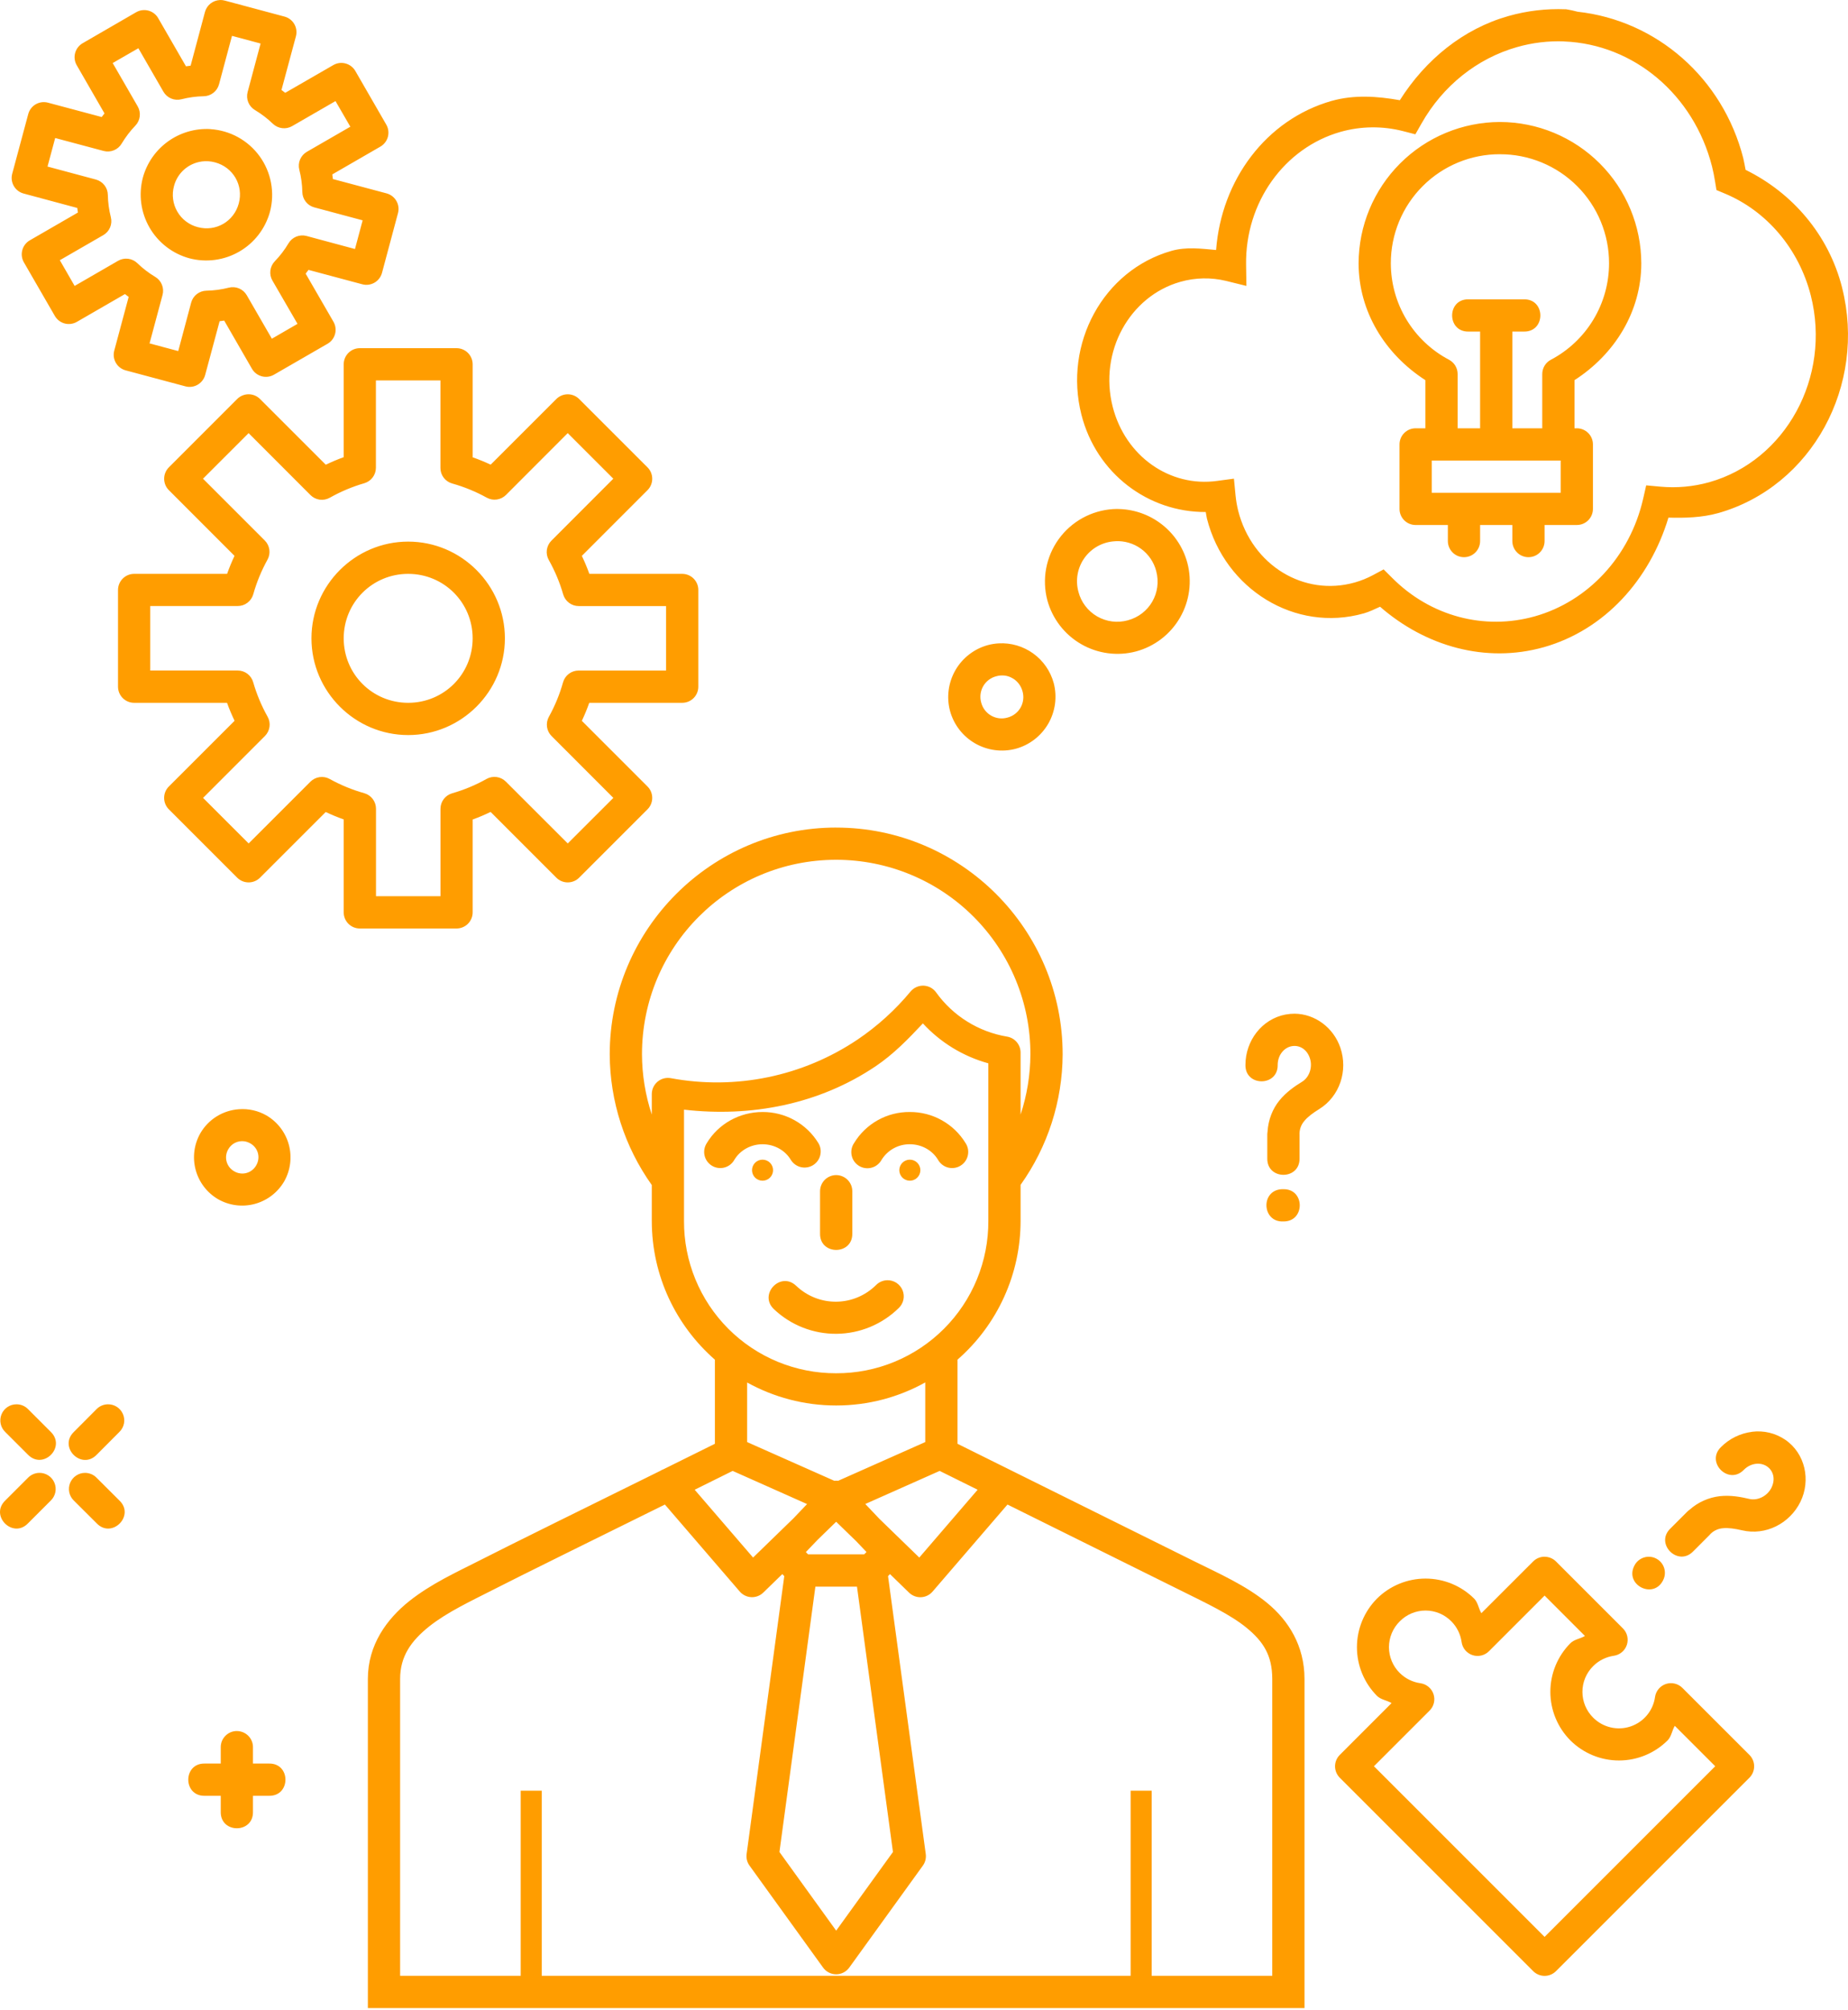 <svg width="80" height="87" viewBox="0 0 80 87" fill="none" xmlns="http://www.w3.org/2000/svg">
<path d="M9.522 0.002C9.373 0.007 9.23 0.06 9.113 0.153C8.996 0.246 8.912 0.374 8.873 0.518L8.252 2.843C8.185 2.852 8.118 2.861 8.051 2.871L6.848 0.786C6.803 0.707 6.742 0.637 6.669 0.581C6.596 0.525 6.513 0.484 6.425 0.46C6.336 0.436 6.244 0.43 6.153 0.442C6.062 0.454 5.975 0.483 5.895 0.529L3.576 1.872C3.416 1.965 3.3 2.117 3.252 2.295C3.204 2.474 3.229 2.664 3.322 2.824L4.523 4.909C4.481 4.96 4.442 5.013 4.403 5.066L2.075 4.444C1.897 4.397 1.707 4.422 1.547 4.514C1.387 4.606 1.271 4.758 1.223 4.937L0.528 7.524C0.48 7.702 0.506 7.892 0.598 8.052C0.69 8.212 0.842 8.329 1.02 8.377L3.345 9.002L3.373 9.2L1.288 10.405C1.129 10.497 1.012 10.65 0.965 10.828C0.917 11.006 0.942 11.196 1.034 11.356L2.374 13.676C2.42 13.755 2.481 13.825 2.553 13.881C2.626 13.937 2.709 13.978 2.797 14.002C2.886 14.026 2.978 14.032 3.069 14.02C3.16 14.008 3.248 13.978 3.327 13.933L5.409 12.73C5.463 12.771 5.516 12.813 5.57 12.852L4.946 15.178C4.898 15.356 4.923 15.546 5.016 15.707C5.108 15.867 5.26 15.984 5.439 16.032L8.026 16.724C8.115 16.748 8.207 16.754 8.298 16.742C8.389 16.73 8.477 16.7 8.556 16.654C8.636 16.608 8.706 16.547 8.761 16.474C8.817 16.402 8.858 16.319 8.882 16.23L9.507 13.905C9.573 13.896 9.64 13.888 9.705 13.877L10.907 15.963C10.953 16.043 11.014 16.113 11.086 16.168C11.159 16.224 11.242 16.265 11.331 16.289C11.42 16.313 11.512 16.319 11.603 16.307C11.694 16.295 11.782 16.265 11.861 16.219L14.181 14.88C14.341 14.787 14.457 14.635 14.505 14.456C14.553 14.277 14.527 14.087 14.435 13.927L13.232 11.845C13.274 11.792 13.316 11.737 13.355 11.683L15.68 12.305C15.768 12.329 15.861 12.336 15.952 12.324C16.043 12.312 16.131 12.282 16.211 12.236C16.291 12.191 16.36 12.129 16.416 12.056C16.472 11.983 16.513 11.9 16.537 11.811L17.229 9.225C17.277 9.046 17.251 8.856 17.159 8.696C17.066 8.536 16.914 8.419 16.735 8.371L14.41 7.75C14.403 7.683 14.396 7.616 14.386 7.549L16.468 6.346C16.628 6.253 16.744 6.101 16.792 5.922C16.839 5.743 16.814 5.553 16.721 5.393L15.383 3.073C15.337 2.994 15.276 2.924 15.203 2.868C15.13 2.812 15.048 2.771 14.959 2.748C14.871 2.724 14.778 2.718 14.687 2.729C14.596 2.741 14.509 2.771 14.429 2.817L12.347 4.018C12.294 3.976 12.24 3.935 12.185 3.895L12.81 1.573C12.834 1.485 12.84 1.392 12.828 1.301C12.816 1.21 12.787 1.122 12.741 1.043C12.695 0.963 12.634 0.894 12.561 0.838C12.488 0.782 12.405 0.741 12.316 0.718L9.73 0.025C9.663 0.007 9.592 -0.002 9.522 0V0.002ZM67.771 0.397V0.401C66.936 0.368 66.101 0.467 65.298 0.695C63.342 1.249 61.708 2.584 60.599 4.338C59.619 4.163 58.615 4.096 57.653 4.367H57.65C54.797 5.179 52.871 7.805 52.645 10.822C51.999 10.762 51.347 10.68 50.718 10.858C47.759 11.695 46.037 14.877 46.814 17.948C47.463 20.5 49.707 22.177 52.197 22.164C52.217 22.257 52.225 22.352 52.247 22.444C53.026 25.515 56.075 27.39 59.034 26.553H59.037C59.281 26.483 59.51 26.369 59.743 26.264C61.714 27.982 64.321 28.722 66.824 28.017H66.827C69.465 27.27 71.415 25.098 72.227 22.407C72.948 22.425 73.673 22.407 74.372 22.213H74.375C78.437 21.063 80.817 16.681 79.742 12.444V12.441C79.162 10.165 77.599 8.352 75.567 7.352C75.534 7.188 75.508 7.023 75.469 6.861V6.858C74.581 3.369 71.705 0.882 68.295 0.508C67.931 0.415 67.928 0.43 67.771 0.397ZM10.043 1.552L11.281 1.884L10.72 3.983C10.68 4.131 10.69 4.287 10.747 4.428C10.805 4.569 10.907 4.687 11.038 4.765C11.32 4.932 11.577 5.131 11.812 5.357C11.922 5.462 12.062 5.529 12.213 5.547C12.363 5.566 12.516 5.535 12.647 5.459L14.524 4.376L15.166 5.485L13.288 6.569C13.155 6.645 13.051 6.762 12.991 6.902C12.931 7.043 12.919 7.199 12.957 7.347C13.038 7.664 13.082 7.989 13.088 8.314C13.091 8.466 13.142 8.613 13.236 8.732C13.329 8.852 13.459 8.938 13.606 8.977L15.699 9.538L15.367 10.779L13.271 10.215C13.124 10.175 12.968 10.185 12.827 10.242C12.685 10.3 12.567 10.402 12.489 10.533C12.322 10.815 12.124 11.074 11.896 11.31C11.791 11.419 11.723 11.56 11.705 11.71C11.686 11.861 11.717 12.014 11.793 12.145L12.879 14.019L11.769 14.662L10.681 12.778C10.604 12.647 10.488 12.544 10.348 12.485C10.207 12.426 10.052 12.414 9.905 12.452C9.588 12.533 9.263 12.578 8.936 12.583C8.785 12.586 8.638 12.638 8.519 12.731C8.399 12.825 8.314 12.954 8.275 13.101L7.716 15.197L6.474 14.865L7.037 12.766C7.076 12.619 7.066 12.463 7.009 12.323C6.952 12.182 6.851 12.064 6.72 11.986C6.439 11.818 6.179 11.619 5.944 11.391C5.835 11.286 5.694 11.219 5.544 11.201C5.393 11.183 5.241 11.214 5.109 11.291L3.231 12.377L2.59 11.264L4.472 10.178C4.604 10.102 4.707 9.985 4.766 9.844C4.825 9.703 4.836 9.547 4.798 9.4C4.718 9.084 4.674 8.76 4.668 8.434C4.666 8.283 4.614 8.136 4.521 8.017C4.428 7.898 4.298 7.812 4.152 7.772L2.057 7.21L2.389 5.974L4.488 6.535C4.635 6.573 4.791 6.563 4.931 6.505C5.072 6.448 5.19 6.346 5.267 6.215C5.435 5.936 5.633 5.673 5.859 5.439C5.964 5.33 6.031 5.19 6.049 5.04C6.068 4.89 6.037 4.738 5.962 4.607L4.878 2.729L5.99 2.088L7.074 3.969C7.15 4.101 7.268 4.205 7.408 4.264C7.548 4.323 7.704 4.335 7.852 4.297C8.169 4.216 8.494 4.172 8.819 4.166C8.971 4.164 9.118 4.112 9.237 4.018C9.357 3.925 9.443 3.795 9.482 3.648L10.043 1.552ZM67.716 1.792V1.795C70.724 1.916 73.322 4.092 74.114 7.207C74.165 7.418 74.21 7.629 74.243 7.844L74.306 8.227L74.664 8.377C76.485 9.136 77.873 10.769 78.39 12.792C79.286 16.332 77.294 19.941 73.994 20.874C73.304 21.067 72.585 21.132 71.872 21.066L71.264 21.01L71.129 21.603C70.556 24.088 68.752 26.027 66.445 26.679C64.254 27.296 61.923 26.679 60.267 25.015L59.898 24.648L59.443 24.892C59.191 25.027 58.926 25.135 58.652 25.213C56.455 25.836 54.205 24.481 53.601 22.11C53.547 21.891 53.509 21.669 53.487 21.445L53.417 20.72L52.694 20.817C50.649 21.102 48.714 19.756 48.167 17.602C47.565 15.229 48.902 12.82 51.099 12.199C51.744 12.015 52.426 12.002 53.078 12.16L53.957 12.377L53.943 11.471C53.898 8.763 55.598 6.401 58.032 5.708C58.921 5.457 59.86 5.448 60.754 5.68L61.271 5.814L61.536 5.348C62.462 3.71 63.95 2.526 65.677 2.037C66.339 1.848 67.027 1.766 67.715 1.792H67.716ZM64.932 5.281C63.31 5.285 61.756 5.93 60.609 7.077C59.463 8.224 58.817 9.778 58.814 11.4C58.814 13.49 59.966 15.338 61.705 16.456V18.54H61.282C61.097 18.54 60.92 18.613 60.789 18.744C60.658 18.875 60.585 19.052 60.585 19.237V22.029C60.585 22.214 60.658 22.391 60.789 22.522C60.92 22.653 61.097 22.726 61.282 22.726H62.678V23.421C62.678 23.606 62.752 23.784 62.883 23.915C63.013 24.046 63.191 24.119 63.376 24.119C63.561 24.119 63.739 24.046 63.869 23.915C64 23.784 64.074 23.606 64.074 23.421V22.726H65.469V23.421C65.469 23.606 65.543 23.784 65.674 23.915C65.805 24.046 65.982 24.119 66.167 24.119C66.352 24.119 66.53 24.046 66.66 23.915C66.791 23.784 66.865 23.606 66.865 23.421V22.726H68.26C68.446 22.726 68.623 22.653 68.754 22.522C68.885 22.391 68.958 22.214 68.958 22.029V19.237C68.958 19.052 68.885 18.875 68.754 18.744C68.623 18.613 68.446 18.54 68.26 18.54H68.16V16.456C69.898 15.339 71.05 13.49 71.052 11.4C71.048 9.778 70.403 8.223 69.255 7.076C68.109 5.93 66.554 5.284 64.932 5.281ZM9.105 5.588C8.451 5.551 7.804 5.74 7.272 6.123C6.74 6.506 6.356 7.059 6.184 7.691C5.992 8.421 6.096 9.197 6.473 9.851C6.85 10.504 7.47 10.982 8.198 11.181C8.927 11.373 9.703 11.269 10.357 10.892C11.01 10.515 11.488 9.895 11.687 9.167C11.795 8.759 11.81 8.332 11.733 7.917C11.656 7.502 11.489 7.11 11.242 6.768C10.995 6.426 10.675 6.143 10.306 5.939C9.936 5.735 9.526 5.616 9.105 5.59V5.588ZM64.932 6.677C65.552 6.675 66.167 6.796 66.741 7.033C67.314 7.27 67.835 7.617 68.274 8.056C68.713 8.494 69.061 9.015 69.298 9.589C69.535 10.162 69.657 10.776 69.656 11.397C69.656 12.257 69.421 13.1 68.977 13.836C68.533 14.572 67.896 15.173 67.136 15.574C67.023 15.633 66.929 15.722 66.864 15.831C66.799 15.94 66.764 16.065 66.764 16.192V18.54H65.469V14.353H65.973C66.918 14.367 66.918 12.943 65.973 12.957H63.57C62.627 12.943 62.627 14.367 63.57 14.353H64.074V18.54H63.101V16.191C63.101 16.063 63.066 15.938 63 15.829C62.934 15.72 62.84 15.632 62.727 15.572C61.968 15.172 61.332 14.571 60.888 13.836C60.444 13.101 60.21 12.258 60.209 11.4V11.395C60.208 10.775 60.33 10.161 60.567 9.587C60.804 9.014 61.152 8.493 61.591 8.055C62.029 7.616 62.55 7.269 63.124 7.032C63.697 6.795 64.312 6.674 64.932 6.676V6.677ZM8.731 6.99C8.919 6.964 9.115 6.976 9.31 7.029C10.092 7.238 10.548 8.022 10.337 8.805C10.128 9.587 9.344 10.043 8.561 9.832C8.376 9.784 8.202 9.7 8.05 9.584C7.898 9.469 7.771 9.324 7.675 9.158C7.579 8.993 7.517 8.81 7.493 8.621C7.468 8.431 7.482 8.239 7.532 8.054C7.604 7.778 7.756 7.529 7.97 7.34C8.184 7.15 8.449 7.029 8.732 6.991L8.731 6.99ZM15.576 15.072C15.391 15.072 15.214 15.145 15.083 15.276C14.952 15.407 14.879 15.584 14.879 15.769V19.79C14.614 19.885 14.355 19.995 14.103 20.117L11.256 17.271C11.125 17.14 10.947 17.067 10.762 17.067C10.577 17.067 10.4 17.14 10.269 17.271L7.31 20.231C7.179 20.362 7.106 20.539 7.106 20.724C7.106 20.909 7.179 21.087 7.31 21.218L10.152 24.062C10.032 24.316 9.925 24.576 9.831 24.841H5.807C5.622 24.841 5.445 24.914 5.314 25.045C5.183 25.176 5.109 25.353 5.109 25.538V29.725C5.109 29.91 5.183 30.088 5.314 30.219C5.445 30.35 5.622 30.423 5.807 30.423H9.828C9.923 30.688 10.033 30.947 10.155 31.201L7.309 34.046C7.178 34.177 7.105 34.354 7.105 34.539C7.105 34.724 7.178 34.902 7.309 35.033L10.269 37.993C10.4 38.124 10.577 38.197 10.762 38.197C10.947 38.197 11.125 38.124 11.256 37.993L14.1 35.15C14.354 35.27 14.614 35.377 14.879 35.471V39.495C14.879 39.68 14.952 39.857 15.083 39.988C15.214 40.119 15.391 40.192 15.576 40.192H19.763C19.948 40.192 20.126 40.119 20.257 39.988C20.387 39.857 20.461 39.68 20.461 39.495V35.475C20.726 35.379 20.984 35.269 21.238 35.147L24.084 37.993C24.215 38.124 24.392 38.197 24.577 38.197C24.762 38.197 24.94 38.124 25.071 37.993L28.031 35.033C28.162 34.902 28.235 34.724 28.235 34.539C28.235 34.354 28.162 34.177 28.031 34.046L25.188 31.203C25.308 30.949 25.415 30.688 25.509 30.423H29.532C29.718 30.423 29.895 30.35 30.026 30.219C30.157 30.088 30.23 29.91 30.23 29.725V25.538C30.23 25.353 30.157 25.176 30.026 25.045C29.895 24.914 29.718 24.841 29.532 24.841H25.513C25.418 24.576 25.309 24.316 25.188 24.062L28.031 21.218C28.162 21.087 28.235 20.909 28.235 20.724C28.235 20.539 28.162 20.362 28.031 20.231L25.071 17.272C24.94 17.142 24.762 17.068 24.577 17.068C24.392 17.068 24.215 17.142 24.084 17.272L21.241 20.114C20.987 19.995 20.726 19.888 20.461 19.796V15.769C20.461 15.584 20.387 15.407 20.257 15.276C20.126 15.145 19.948 15.072 19.763 15.072H15.576ZM16.274 16.467H19.066V20.256C19.065 20.409 19.115 20.557 19.207 20.678C19.299 20.8 19.428 20.888 19.575 20.929C20.096 21.075 20.599 21.281 21.072 21.543C21.205 21.616 21.357 21.644 21.507 21.623C21.657 21.602 21.796 21.532 21.903 21.426L24.577 18.749L26.55 20.722L23.873 23.402C23.765 23.509 23.695 23.649 23.673 23.801C23.652 23.952 23.681 24.106 23.756 24.239C24.021 24.711 24.232 25.212 24.381 25.733C24.424 25.877 24.512 26.005 24.633 26.095C24.753 26.186 24.9 26.235 25.051 26.235H28.835V29.026H25.047C24.895 29.026 24.746 29.076 24.625 29.168C24.503 29.26 24.415 29.39 24.374 29.537C24.228 30.057 24.022 30.558 23.76 31.03C23.687 31.163 23.659 31.316 23.68 31.466C23.701 31.616 23.77 31.755 23.878 31.862L26.552 34.539L24.578 36.511L21.898 33.834C21.791 33.726 21.65 33.656 21.499 33.636C21.348 33.615 21.194 33.644 21.061 33.719C20.591 33.985 20.091 34.191 19.571 34.341C19.425 34.383 19.298 34.471 19.207 34.593C19.116 34.714 19.068 34.862 19.068 35.013V38.795H16.277V35.008C16.277 34.855 16.227 34.707 16.135 34.585C16.043 34.464 15.913 34.376 15.766 34.335C15.245 34.188 14.743 33.982 14.27 33.719C14.137 33.646 13.985 33.618 13.834 33.64C13.684 33.661 13.545 33.731 13.438 33.838L10.764 36.511L8.791 34.539L11.471 31.858C11.577 31.75 11.646 31.611 11.667 31.461C11.688 31.311 11.659 31.158 11.585 31.026C11.32 30.554 11.111 30.053 10.961 29.533C10.92 29.387 10.832 29.258 10.711 29.166C10.591 29.075 10.443 29.025 10.291 29.025H6.504V26.233H10.293C10.444 26.233 10.591 26.184 10.712 26.092C10.833 26.001 10.921 25.873 10.963 25.727C11.109 25.206 11.317 24.701 11.579 24.228C11.653 24.095 11.681 23.943 11.66 23.793C11.639 23.642 11.569 23.503 11.462 23.396L8.788 20.722L10.762 18.749L13.441 21.431C13.549 21.539 13.689 21.608 13.839 21.629C13.99 21.649 14.143 21.62 14.276 21.546C14.748 21.279 15.249 21.069 15.769 20.918C15.914 20.876 16.041 20.788 16.132 20.668C16.223 20.548 16.272 20.401 16.273 20.25V16.468L16.274 16.467ZM61.98 19.935H67.563V21.331H61.98V19.935ZM48.182 22.038C47.718 22.068 47.267 22.2 46.86 22.425C46.453 22.65 46.101 22.962 45.83 23.339C45.558 23.716 45.373 24.149 45.288 24.606C45.203 25.063 45.221 25.533 45.339 25.982C45.557 26.784 46.084 27.468 46.804 27.883C47.524 28.298 48.379 28.412 49.183 28.198C49.984 27.981 50.668 27.455 51.083 26.735C51.498 26.016 51.612 25.161 51.399 24.358C51.21 23.661 50.787 23.05 50.201 22.628C49.616 22.206 48.903 21.998 48.182 22.038ZM48.27 23.428C48.67 23.403 49.067 23.518 49.392 23.753C49.717 23.989 49.951 24.33 50.052 24.718C50.303 25.656 49.759 26.602 48.82 26.853C48.599 26.914 48.368 26.93 48.141 26.901C47.913 26.871 47.694 26.797 47.495 26.683C47.297 26.568 47.123 26.415 46.984 26.233C46.845 26.051 46.744 25.843 46.686 25.621C46.617 25.371 46.605 25.108 46.651 24.853C46.697 24.597 46.8 24.355 46.952 24.145C47.104 23.934 47.301 23.761 47.529 23.637C47.758 23.513 48.011 23.442 48.27 23.43V23.428ZM17.67 23.445C15.367 23.445 13.483 25.329 13.483 27.632C13.483 29.936 15.367 31.819 17.67 31.819C19.974 31.819 21.857 29.936 21.857 27.632C21.857 25.329 19.974 23.445 17.67 23.445ZM17.67 24.841C19.219 24.841 20.461 26.083 20.461 27.632C20.461 29.181 19.219 30.423 17.67 30.423C16.121 30.423 14.879 29.181 14.879 27.632C14.879 26.083 16.121 24.841 17.67 24.841ZM43.23 27.85C43.077 27.859 42.92 27.883 42.767 27.924C42.173 28.086 41.667 28.477 41.36 29.01C41.053 29.544 40.968 30.177 41.126 30.772C41.287 31.365 41.677 31.871 42.209 32.178C42.742 32.485 43.374 32.57 43.969 32.413C44.563 32.252 45.069 31.862 45.378 31.329C45.686 30.795 45.772 30.162 45.615 29.566C45.474 29.05 45.16 28.598 44.726 28.286C44.291 27.973 43.763 27.819 43.229 27.85H43.23ZM43.5 29.245C43.858 29.294 44.164 29.552 44.266 29.929C44.299 30.047 44.308 30.17 44.293 30.291C44.278 30.412 44.239 30.529 44.178 30.635C44.116 30.741 44.035 30.833 43.937 30.907C43.84 30.98 43.728 31.034 43.61 31.064C43.492 31.097 43.37 31.107 43.248 31.092C43.127 31.077 43.01 31.037 42.904 30.976C42.798 30.915 42.706 30.834 42.632 30.736C42.559 30.639 42.505 30.528 42.475 30.409C42.442 30.292 42.433 30.169 42.448 30.047C42.463 29.926 42.502 29.809 42.563 29.703C42.623 29.598 42.705 29.505 42.802 29.431C42.899 29.357 43.01 29.303 43.129 29.273C43.249 29.239 43.375 29.23 43.5 29.245ZM36.198 35.823C30.791 35.823 26.395 40.229 26.395 45.641C26.404 47.669 27.04 49.645 28.216 51.297V52.846C28.216 55.247 29.276 57.393 30.948 58.858V62.498L28.726 63.599C28.672 63.618 28.62 63.644 28.572 63.675C25.898 64.995 21.957 66.936 20.655 67.603C19.808 68.036 18.676 68.545 17.71 69.314C16.747 70.085 15.925 71.198 15.925 72.678V86.924H56.472V72.679C56.472 71.239 55.777 70.145 54.856 69.388C53.935 68.632 52.804 68.131 51.734 67.601L41.45 62.498V58.856C42.308 58.107 42.995 57.184 43.466 56.147C43.938 55.11 44.181 53.985 44.181 52.846V51.29C45.356 49.641 45.993 47.668 46.002 45.642C46.002 40.23 41.603 35.824 36.198 35.824V35.821V35.823ZM36.198 37.218C37.303 37.218 38.398 37.436 39.419 37.859C40.441 38.282 41.368 38.903 42.149 39.685C42.93 40.468 43.55 41.396 43.971 42.418C44.393 43.44 44.609 44.535 44.606 45.641C44.602 46.527 44.459 47.407 44.181 48.248V45.56C44.18 45.395 44.121 45.235 44.015 45.11C43.908 44.984 43.76 44.9 43.597 44.873C42.359 44.666 41.254 43.977 40.523 42.957C40.461 42.871 40.38 42.8 40.286 42.749C40.192 42.699 40.088 42.671 39.981 42.667C39.875 42.663 39.769 42.684 39.672 42.728C39.575 42.771 39.489 42.836 39.42 42.918C38.759 43.716 37.987 44.416 37.129 44.997C34.757 46.593 31.853 47.194 29.043 46.672C28.942 46.653 28.838 46.657 28.739 46.682C28.64 46.708 28.548 46.755 28.469 46.821C28.39 46.886 28.327 46.968 28.283 47.06C28.239 47.153 28.217 47.254 28.216 47.356V48.248C27.938 47.407 27.795 46.528 27.791 45.642C27.791 40.981 31.546 37.218 36.198 37.218ZM56.041 43.881C55.915 43.881 55.785 43.892 55.657 43.916H55.654C54.626 44.111 53.915 45.05 53.915 46.1C53.901 47.043 55.325 47.043 55.311 46.1C55.311 45.673 55.587 45.349 55.915 45.288C56.243 45.226 56.571 45.409 56.703 45.803C56.837 46.196 56.676 46.634 56.374 46.822C56.046 47.024 55.681 47.271 55.379 47.645C55.1 47.99 54.902 48.461 54.871 48.997C54.863 49.042 54.86 49.087 54.861 49.133V50.147C54.847 51.091 56.271 51.091 56.257 50.147V49.18C56.258 49.164 56.258 49.148 56.257 49.133C56.244 48.91 56.319 48.691 56.466 48.523C56.603 48.352 56.829 48.182 57.107 48.011C57.996 47.459 58.363 46.348 58.025 45.355C57.731 44.487 56.927 43.886 56.041 43.881ZM39.951 44.3C40.715 45.13 41.697 45.729 42.785 46.029V52.846C42.79 53.713 42.622 54.572 42.293 55.374C41.964 56.176 41.479 56.904 40.866 57.518C40.254 58.131 39.526 58.617 38.725 58.948C37.923 59.279 37.065 59.448 36.198 59.445C35.331 59.448 34.472 59.279 33.67 58.949C32.869 58.618 32.141 58.132 31.529 57.519C30.916 56.905 30.431 56.176 30.102 55.374C29.773 54.572 29.606 53.713 29.611 52.846V48.034C32.509 48.369 35.455 47.808 37.909 46.154C38.685 45.631 39.325 44.969 39.951 44.301V44.3ZM10.343 48.016C10.002 48.039 9.671 48.146 9.38 48.326C9.089 48.507 8.847 48.756 8.675 49.052C8.4 49.533 8.326 50.104 8.47 50.639C8.613 51.175 8.963 51.632 9.441 51.911C9.923 52.186 10.493 52.259 11.028 52.115C11.563 51.971 12.02 51.622 12.3 51.144C12.574 50.663 12.648 50.093 12.505 49.557C12.362 49.022 12.013 48.565 11.535 48.285C11.174 48.078 10.758 47.984 10.343 48.016ZM33.01 48.136C32.022 48.136 31.101 48.643 30.596 49.484C30.545 49.563 30.51 49.651 30.494 49.743C30.477 49.836 30.48 49.93 30.501 50.022C30.522 50.113 30.561 50.199 30.616 50.275C30.672 50.351 30.741 50.415 30.822 50.463C30.902 50.512 30.992 50.543 31.084 50.556C31.177 50.569 31.272 50.563 31.363 50.539C31.453 50.514 31.538 50.472 31.612 50.414C31.685 50.356 31.747 50.284 31.792 50.202C32.038 49.794 32.499 49.532 33.01 49.532C33.523 49.532 33.987 49.794 34.231 50.202C34.279 50.28 34.341 50.349 34.414 50.403C34.488 50.458 34.572 50.498 34.66 50.52C34.749 50.542 34.842 50.547 34.932 50.533C35.023 50.52 35.11 50.489 35.189 50.442C35.267 50.395 35.336 50.332 35.391 50.259C35.445 50.185 35.485 50.102 35.507 50.013C35.529 49.924 35.534 49.831 35.521 49.741C35.507 49.65 35.476 49.563 35.429 49.484C35.176 49.07 34.821 48.728 34.397 48.492C33.973 48.256 33.495 48.133 33.01 48.136ZM39.387 48.136C38.901 48.131 38.423 48.253 37.999 48.49C37.575 48.727 37.22 49.07 36.97 49.486C36.917 49.564 36.881 49.653 36.864 49.746C36.847 49.839 36.849 49.934 36.87 50.026C36.89 50.118 36.929 50.205 36.985 50.282C37.04 50.358 37.111 50.423 37.192 50.472C37.273 50.52 37.363 50.552 37.457 50.564C37.55 50.577 37.645 50.571 37.737 50.545C37.828 50.52 37.913 50.477 37.986 50.417C38.06 50.358 38.121 50.285 38.166 50.202C38.295 49.995 38.475 49.824 38.689 49.707C38.903 49.59 39.143 49.529 39.387 49.532C39.898 49.532 40.36 49.794 40.605 50.202C40.651 50.284 40.712 50.356 40.786 50.414C40.859 50.472 40.944 50.514 41.035 50.539C41.125 50.563 41.22 50.569 41.313 50.556C41.406 50.543 41.495 50.512 41.575 50.463C41.656 50.415 41.726 50.351 41.781 50.275C41.836 50.199 41.875 50.113 41.896 50.022C41.917 49.93 41.92 49.836 41.904 49.743C41.887 49.651 41.852 49.563 41.801 49.484C41.549 49.07 41.194 48.729 40.771 48.493C40.348 48.256 39.871 48.133 39.387 48.136ZM10.569 49.403C10.66 49.414 10.751 49.447 10.837 49.495C10.917 49.54 10.988 49.6 11.044 49.673C11.101 49.746 11.142 49.829 11.166 49.918C11.189 50.007 11.195 50.099 11.181 50.19C11.168 50.281 11.137 50.369 11.09 50.447C11.045 50.528 10.985 50.598 10.912 50.654C10.84 50.711 10.757 50.752 10.668 50.776C10.58 50.8 10.487 50.806 10.396 50.793C10.305 50.781 10.218 50.75 10.139 50.703C10.059 50.658 9.988 50.597 9.931 50.525C9.875 50.452 9.833 50.369 9.809 50.28C9.785 50.191 9.779 50.099 9.792 50.008C9.805 49.916 9.835 49.828 9.882 49.749C9.949 49.63 10.05 49.532 10.172 49.471C10.295 49.409 10.433 49.386 10.569 49.403ZM33.01 50.199C32.889 50.199 32.774 50.247 32.688 50.332C32.603 50.418 32.555 50.534 32.555 50.654C32.555 50.775 32.603 50.891 32.688 50.977C32.774 51.062 32.889 51.11 33.01 51.11C33.131 51.11 33.247 51.062 33.333 50.977C33.418 50.891 33.466 50.775 33.466 50.654C33.466 50.534 33.418 50.418 33.333 50.332C33.247 50.247 33.131 50.199 33.01 50.199ZM39.387 50.199C39.266 50.199 39.15 50.247 39.065 50.332C38.979 50.418 38.931 50.534 38.931 50.654C38.931 50.775 38.979 50.891 39.065 50.977C39.15 51.062 39.266 51.11 39.387 51.11C39.508 51.11 39.624 51.062 39.709 50.977C39.794 50.891 39.843 50.775 39.843 50.654C39.843 50.534 39.794 50.418 39.709 50.332C39.624 50.247 39.508 50.199 39.387 50.199ZM36.19 50.867C36.098 50.868 36.007 50.888 35.923 50.924C35.839 50.96 35.762 51.012 35.698 51.078C35.634 51.144 35.584 51.221 35.55 51.307C35.516 51.392 35.499 51.483 35.5 51.575V53.399C35.486 54.342 36.91 54.342 36.896 53.399V51.575C36.897 51.482 36.88 51.389 36.845 51.303C36.81 51.217 36.758 51.138 36.692 51.072C36.626 51.006 36.548 50.954 36.461 50.919C36.375 50.884 36.283 50.866 36.19 50.867ZM55.488 51.477C54.557 51.525 54.628 52.92 55.558 52.873C56.502 52.887 56.502 51.463 55.558 51.477C55.535 51.476 55.511 51.476 55.488 51.477ZM38.406 55.418C38.225 55.423 38.053 55.497 37.926 55.626C36.963 56.577 35.443 56.589 34.465 55.658C33.789 55.016 32.828 56.028 33.502 56.67C34.233 57.364 35.206 57.746 36.214 57.737C37.222 57.728 38.188 57.328 38.907 56.621C39.009 56.524 39.08 56.398 39.109 56.26C39.138 56.121 39.124 55.977 39.07 55.847C39.015 55.717 38.922 55.606 38.804 55.529C38.685 55.453 38.546 55.414 38.404 55.418H38.406ZM40.054 59.842V62.424L36.284 64.1C36.229 64.094 36.173 64.094 36.117 64.1L32.343 62.424V59.845C33.486 60.477 34.8 60.84 36.198 60.84C37.598 60.84 38.911 60.477 40.054 59.842ZM0.712 60.789C0.573 60.789 0.437 60.83 0.322 60.908C0.206 60.986 0.117 61.096 0.065 61.225C0.013 61.354 0 61.496 0.029 61.632C0.058 61.768 0.127 61.892 0.228 61.989L1.214 62.974C1.874 63.639 2.867 62.643 2.201 61.985L1.214 60.998C1.149 60.931 1.071 60.878 0.984 60.842C0.898 60.806 0.805 60.788 0.712 60.789ZM4.66 60.789C4.479 60.794 4.307 60.868 4.18 60.998L3.193 61.989C2.523 62.648 3.525 63.647 4.184 62.974L5.169 61.985C5.27 61.886 5.338 61.76 5.366 61.623C5.393 61.485 5.378 61.342 5.323 61.213C5.268 61.084 5.175 60.974 5.057 60.898C4.939 60.823 4.8 60.784 4.66 60.789ZM75.847 61.978V61.98C75.339 62.043 74.867 62.274 74.506 62.636C73.821 63.294 74.835 64.308 75.493 63.623C75.794 63.322 76.218 63.288 76.493 63.477C76.768 63.664 76.87 64.028 76.686 64.4C76.502 64.773 76.079 64.967 75.733 64.886C75.359 64.798 74.927 64.715 74.449 64.766C73.962 64.823 73.505 65.028 73.139 65.355C73.099 65.383 73.062 65.415 73.028 65.45C73.011 65.465 72.995 65.482 72.979 65.499L72.311 66.167C71.627 66.823 72.64 67.838 73.299 67.154L74.015 66.437V66.434C74.164 66.267 74.372 66.167 74.595 66.153C74.813 66.13 75.095 66.169 75.413 66.243C76.432 66.483 77.473 65.954 77.938 65.015C78.401 64.073 78.146 62.91 77.28 62.321C76.86 62.036 76.351 61.914 75.847 61.978ZM31.717 63.672L34.938 65.107L34.352 65.722L32.601 67.423L30.073 64.487L31.717 63.672ZM40.678 63.672L42.322 64.487L39.796 67.423L38.069 65.747L37.459 65.104L40.678 63.672ZM1.694 63.757C1.513 63.762 1.341 63.837 1.214 63.967L0.228 64.953C-0.456 65.612 0.557 66.625 1.214 65.94L2.201 64.953C2.301 64.855 2.369 64.729 2.397 64.592C2.424 64.454 2.41 64.312 2.355 64.183C2.301 64.053 2.208 63.944 2.09 63.868C1.972 63.792 1.835 63.753 1.694 63.757ZM3.682 63.757C3.543 63.757 3.408 63.798 3.293 63.876C3.178 63.953 3.088 64.063 3.036 64.191C2.983 64.319 2.97 64.46 2.998 64.596C3.026 64.732 3.094 64.856 3.193 64.953L4.184 65.94C4.84 66.625 5.855 65.612 5.169 64.953L4.18 63.967C4.115 63.9 4.037 63.847 3.952 63.812C3.866 63.776 3.775 63.757 3.682 63.757ZM28.783 65.128L32.026 68.896C32.089 68.968 32.165 69.027 32.251 69.068C32.337 69.11 32.431 69.133 32.526 69.137C32.621 69.141 32.717 69.125 32.806 69.091C32.895 69.057 32.976 69.004 33.044 68.938L33.867 68.138L33.951 68.227L32.321 80.257C32.297 80.434 32.342 80.614 32.447 80.758L35.633 85.174C35.697 85.263 35.782 85.336 35.881 85.386C35.979 85.436 36.088 85.463 36.198 85.463C36.308 85.463 36.417 85.436 36.515 85.386C36.614 85.336 36.698 85.263 36.763 85.174L39.951 80.758C40.055 80.613 40.1 80.433 40.076 80.256L38.443 68.227L38.527 68.138L39.353 68.942C39.422 69.008 39.503 69.06 39.592 69.094C39.681 69.128 39.777 69.144 39.872 69.139C39.967 69.135 40.061 69.111 40.147 69.069C40.232 69.027 40.309 68.968 40.371 68.896L43.614 65.128L51.113 68.848C52.208 69.393 53.256 69.882 53.969 70.467C54.681 71.053 55.076 71.651 55.076 72.679V85.528H49.857V77.514H48.945V85.528H23.452V77.514H22.541V85.528H17.321V72.679C17.321 71.691 17.805 71.024 18.58 70.404C19.356 69.787 20.397 69.302 21.29 68.846C22.478 68.237 26.004 66.501 28.783 65.128ZM36.198 65.873L37.074 66.724L37.511 67.183L37.413 67.284H34.981L34.886 67.186L35.389 66.66L36.198 65.873ZM66.854 67.386C66.673 67.389 66.5 67.462 66.372 67.589L64.128 69.831C64.005 69.627 63.984 69.37 63.816 69.2C63.257 68.644 62.5 68.333 61.712 68.333C60.924 68.333 60.168 68.644 59.609 69.2C59.053 69.76 58.742 70.516 58.742 71.305C58.742 72.093 59.053 72.85 59.609 73.409C59.779 73.579 60.038 73.599 60.241 73.723L57.999 75.966C57.868 76.097 57.794 76.274 57.794 76.459C57.794 76.644 57.868 76.822 57.999 76.953L66.372 85.326C66.503 85.457 66.681 85.531 66.866 85.531C67.051 85.531 67.228 85.457 67.359 85.326L75.733 76.953C75.863 76.822 75.937 76.644 75.937 76.459C75.937 76.274 75.863 76.097 75.733 75.966L72.832 73.066C72.741 72.974 72.625 72.909 72.499 72.879C72.373 72.849 72.24 72.854 72.117 72.895C71.994 72.936 71.884 73.011 71.801 73.111C71.718 73.211 71.664 73.332 71.646 73.461C71.605 73.751 71.484 74.024 71.296 74.249C71.109 74.474 70.862 74.642 70.584 74.735C70.306 74.828 70.008 74.841 69.723 74.774C69.437 74.707 69.177 74.561 68.969 74.354C68.822 74.208 68.704 74.034 68.624 73.842C68.544 73.651 68.503 73.445 68.503 73.237C68.503 73.03 68.544 72.824 68.624 72.632C68.704 72.441 68.822 72.267 68.969 72.121C69.211 71.879 69.526 71.723 69.863 71.674C69.991 71.656 70.111 71.602 70.21 71.52C70.31 71.437 70.384 71.328 70.425 71.206C70.466 71.083 70.472 70.951 70.443 70.825C70.414 70.699 70.35 70.584 70.259 70.492L67.359 67.592C67.293 67.526 67.214 67.474 67.127 67.439C67.04 67.404 66.947 67.387 66.854 67.388V67.386ZM71.348 67.388C71.222 67.393 71.1 67.432 70.995 67.501C70.889 67.569 70.804 67.665 70.749 67.778C70.326 68.607 71.57 69.242 71.992 68.413C72.05 68.304 72.078 68.182 72.073 68.06C72.069 67.937 72.032 67.817 71.966 67.713C71.901 67.609 71.809 67.525 71.7 67.468C71.591 67.41 71.469 67.383 71.346 67.388H71.348ZM35.298 68.682H37.099L38.656 80.168L36.198 83.573L33.742 80.168L35.298 68.682ZM66.866 69.07L68.612 70.817C68.408 70.94 68.153 70.961 67.983 71.13C67.427 71.69 67.115 72.446 67.115 73.235C67.115 74.023 67.427 74.78 67.983 75.339C68.542 75.895 69.298 76.207 70.086 76.207C70.874 76.207 71.63 75.895 72.189 75.339C72.359 75.168 72.379 74.911 72.502 74.707L74.252 76.457L66.865 83.844L59.478 76.457L61.885 74.05C61.978 73.958 62.042 73.843 62.073 73.716C62.103 73.59 62.097 73.457 62.056 73.334C62.015 73.211 61.94 73.101 61.84 73.018C61.74 72.935 61.619 72.881 61.49 72.863C61.152 72.816 60.838 72.66 60.596 72.42C60.448 72.274 60.33 72.1 60.25 71.908C60.17 71.716 60.128 71.51 60.128 71.302C60.128 71.094 60.17 70.888 60.25 70.696C60.33 70.504 60.448 70.33 60.596 70.184C60.742 70.036 60.916 69.918 61.107 69.838C61.299 69.758 61.505 69.716 61.712 69.716C61.92 69.716 62.126 69.758 62.318 69.838C62.509 69.918 62.683 70.036 62.829 70.184C63.07 70.427 63.225 70.739 63.273 71.079C63.29 71.207 63.343 71.329 63.426 71.429C63.51 71.529 63.619 71.604 63.742 71.646C63.866 71.687 63.998 71.693 64.125 71.663C64.251 71.633 64.367 71.569 64.459 71.476L66.865 69.07H66.866ZM10.245 74.932C10.153 74.933 10.062 74.952 9.978 74.988C9.893 75.025 9.817 75.078 9.753 75.144C9.689 75.21 9.638 75.287 9.604 75.373C9.571 75.459 9.554 75.55 9.556 75.642V76.34H8.858C7.915 76.326 7.915 77.749 8.858 77.736H9.556V78.433C9.542 79.377 10.965 79.377 10.951 78.433V77.736H11.649C12.593 77.749 12.593 76.326 11.649 76.34H10.951V75.642C10.953 75.549 10.936 75.456 10.901 75.37C10.866 75.283 10.814 75.204 10.748 75.138C10.682 75.072 10.604 75.02 10.518 74.985C10.431 74.95 10.338 74.932 10.245 74.933V74.932Z" fill="#FF9D00"/>
</svg>
